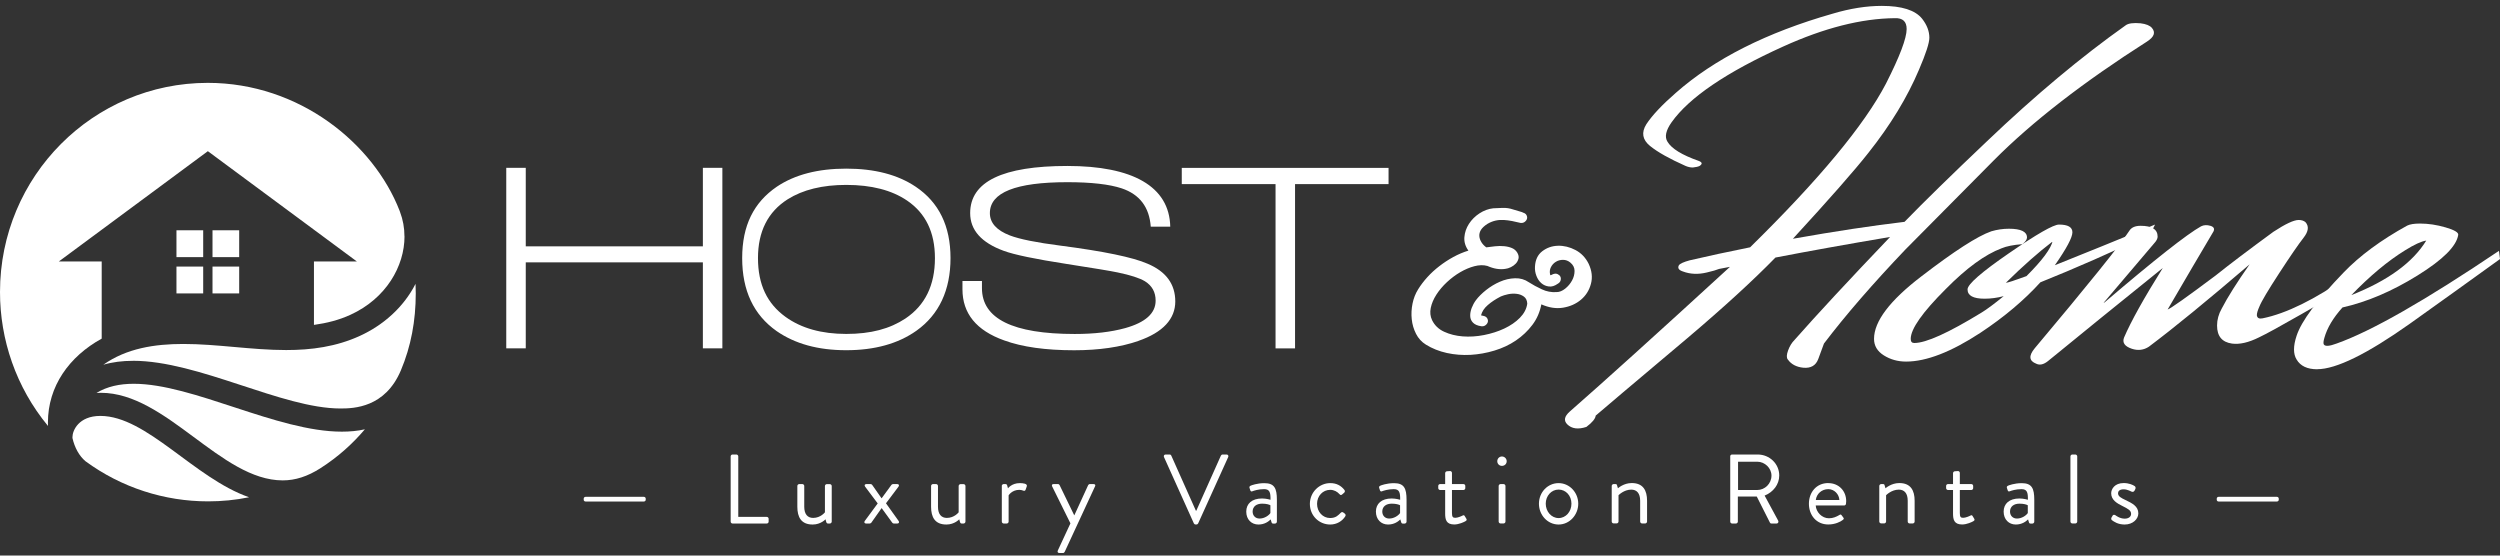 <svg width="297" height="66" viewBox="0 0 297 66" fill="none" xmlns="http://www.w3.org/2000/svg">
<rect x="0" y="0" width="297" height="66" fill="#333333" stroke="none"/>
<path d="M83.501 41.383V31.168H62.46V41.383H60.144V19.938H62.46V29.266H83.501V19.938H85.817V41.383H83.501Z" fill="white"/>
<path d="M108.862 39.297C106.68 40.838 103.899 41.605 100.533 41.605C97.168 41.605 94.438 40.844 92.256 39.329C89.533 37.407 88.171 34.522 88.171 30.661C88.171 26.799 89.539 24.06 92.281 22.183C94.413 20.75 97.161 20.033 100.533 20.033C103.905 20.033 106.654 20.75 108.785 22.183C111.547 24.041 112.921 26.863 112.921 30.661C112.921 34.459 111.566 37.376 108.862 39.297ZM107.767 23.832C105.941 22.589 103.53 21.967 100.533 21.967C97.708 21.967 95.386 22.538 93.579 23.673C91.225 25.169 90.048 27.503 90.048 30.661C90.048 33.818 91.142 36.069 93.325 37.648C95.202 38.999 97.607 39.671 100.533 39.671C103.46 39.671 105.719 39.062 107.564 37.839C109.899 36.279 111.07 33.888 111.07 30.661C111.07 27.604 109.969 25.328 107.767 23.832Z" fill="white"/>
<path d="M135.253 40.502C133.116 41.237 130.564 41.611 127.606 41.611C124.221 41.611 121.447 41.224 119.29 40.438C115.988 39.259 114.34 37.236 114.34 34.364V33.381H116.656V34.237C116.656 37.864 120.327 39.677 127.669 39.677C129.998 39.677 131.996 39.443 133.669 38.98C136.08 38.308 137.289 37.217 137.289 35.721C137.289 34.706 136.863 33.939 136.017 33.413C135.381 33.032 134.305 32.683 132.778 32.366C131.977 32.195 129.941 31.859 126.683 31.352C122.999 30.781 120.524 30.268 119.258 29.805C116.592 28.834 115.256 27.338 115.256 25.315C115.256 21.581 119.105 19.716 126.81 19.716C134.515 19.716 138.924 22.12 139.026 26.926H136.71C136.539 24.605 135.387 23.09 133.249 22.373C131.792 21.891 129.642 21.644 126.804 21.644C120.671 21.644 117.597 22.868 117.597 25.315C117.597 26.476 118.393 27.363 119.977 27.972C121.141 28.416 123.133 28.816 125.945 29.177C131.13 29.849 134.585 30.566 136.322 31.326C138.524 32.252 139.624 33.749 139.624 35.816C139.624 37.883 138.167 39.487 135.247 40.495L135.253 40.502Z" fill="white"/>
<path d="M153.851 21.872V41.389H151.535V21.872H140.394V19.945H164.96V21.872H153.851Z" fill="white"/>
<path d="M180.891 25.252C181.101 25.296 181.254 25.391 181.337 25.537C181.419 25.683 181.445 25.829 181.413 25.962C181.381 26.102 181.299 26.228 181.159 26.343C181.019 26.457 180.847 26.507 180.637 26.482C180.3 26.4 179.962 26.323 179.638 26.26C179.307 26.197 178.983 26.152 178.652 26.133C178.321 26.114 177.996 26.133 177.666 26.209C177.335 26.285 177.017 26.412 176.698 26.602C176.336 26.837 176.088 27.072 175.935 27.313C175.789 27.554 175.725 27.801 175.744 28.055C175.763 28.308 175.852 28.549 175.999 28.784C176.145 29.018 176.336 29.215 176.571 29.386C176.889 29.342 177.233 29.304 177.602 29.259C177.971 29.215 178.334 29.215 178.684 29.247C179.033 29.278 179.345 29.355 179.619 29.469C179.892 29.583 180.102 29.767 180.255 30.02C180.401 30.274 180.452 30.509 180.395 30.73C180.338 30.952 180.236 31.149 180.077 31.314C179.918 31.485 179.721 31.625 179.492 31.739C179.256 31.853 179.033 31.922 178.824 31.942C178.168 32.049 177.456 31.929 176.698 31.593C176.234 31.466 175.719 31.479 175.159 31.625C174.599 31.77 174.039 32.011 173.479 32.335C172.919 32.664 172.391 33.057 171.895 33.52C171.399 33.983 170.979 34.478 170.641 35.004C170.304 35.531 170.081 36.057 169.973 36.583C169.865 37.109 169.922 37.598 170.132 38.035C170.431 38.65 170.902 39.107 171.564 39.411C172.219 39.715 172.957 39.899 173.772 39.963C174.586 40.026 175.426 39.975 176.298 39.804C177.163 39.633 177.971 39.379 178.709 39.031C179.447 38.682 180.071 38.257 180.567 37.75C181.063 37.242 181.356 36.684 181.439 36.076C181.419 35.695 181.286 35.416 181.044 35.239C180.802 35.061 180.516 34.947 180.185 34.909C179.854 34.865 179.517 34.884 179.167 34.953C178.817 35.029 178.524 35.118 178.295 35.22C177.678 35.537 177.163 35.879 176.743 36.247C176.317 36.615 176.056 37.021 175.948 37.464L176.234 37.528C176.444 37.572 176.597 37.667 176.679 37.813C176.762 37.959 176.788 38.105 176.756 38.238C176.724 38.377 176.641 38.504 176.501 38.618C176.361 38.733 176.189 38.783 175.98 38.758C175.534 38.694 175.21 38.555 174.993 38.333C174.777 38.111 174.669 37.851 174.662 37.541C174.65 37.236 174.713 36.919 174.834 36.589C174.962 36.26 175.127 35.949 175.343 35.657C175.642 35.258 176.043 34.858 176.552 34.453C177.061 34.053 177.602 33.723 178.187 33.47C178.766 33.216 179.364 33.077 179.981 33.057C180.592 33.038 181.146 33.197 181.629 33.533C182.094 33.831 182.609 34.11 183.169 34.37C183.729 34.636 184.314 34.744 184.932 34.7C185.269 34.7 185.606 34.56 185.949 34.288C186.287 34.015 186.56 33.692 186.758 33.324C186.961 32.956 187.057 32.576 187.057 32.182C187.057 31.789 186.885 31.46 186.548 31.187C186.293 30.978 186.007 30.87 185.689 30.87C185.371 30.87 185.084 30.946 184.83 31.105C184.575 31.263 184.378 31.479 184.244 31.751C184.104 32.024 184.079 32.335 184.168 32.671C184.187 32.671 184.2 32.683 184.2 32.702C184.263 32.683 184.314 32.658 184.359 32.639C184.403 32.62 184.442 32.595 184.486 32.576C184.696 32.493 184.881 32.487 185.04 32.563C185.199 32.639 185.307 32.734 185.371 32.861C185.434 32.988 185.447 33.134 185.402 33.305C185.358 33.476 185.243 33.609 185.052 33.717C184.69 33.971 184.346 34.078 184.003 34.034C183.665 33.99 183.366 33.863 183.112 33.641C182.857 33.419 182.66 33.127 182.526 32.772C182.387 32.417 182.329 32.043 182.355 31.663C182.399 30.864 182.686 30.255 183.226 29.843C183.767 29.431 184.384 29.215 185.084 29.196C185.784 29.177 186.478 29.342 187.165 29.703C187.852 30.065 188.374 30.61 188.736 31.346C189.118 32.17 189.207 32.956 189.003 33.717C188.8 34.478 188.412 35.106 187.826 35.6C187.241 36.095 186.535 36.412 185.701 36.551C184.868 36.691 184.003 36.551 183.112 36.158C182.94 37.065 182.59 37.877 182.049 38.593C181.508 39.31 180.86 39.925 180.096 40.445C179.333 40.965 178.48 41.364 177.538 41.649C176.597 41.935 175.649 42.1 174.701 42.157C173.746 42.207 172.811 42.138 171.888 41.935C170.966 41.732 170.139 41.402 169.394 40.939C168.885 40.622 168.497 40.197 168.224 39.658C167.95 39.119 167.778 38.542 167.715 37.921C167.651 37.3 167.683 36.678 167.81 36.057C167.937 35.435 168.16 34.871 168.478 34.364C168.777 33.882 169.14 33.4 169.572 32.924C170.005 32.449 170.482 32.011 171.004 31.612C171.519 31.212 172.073 30.851 172.652 30.534C173.231 30.217 173.829 29.963 174.446 29.773C174.083 29.266 173.924 28.733 173.969 28.175C174.013 27.617 174.192 27.091 174.51 26.596C174.828 26.102 175.248 25.683 175.763 25.347C176.279 25.011 176.826 24.808 177.398 24.745C177.863 24.726 178.219 24.707 178.461 24.7C178.703 24.688 178.932 24.7 179.142 24.732C179.352 24.764 179.581 24.821 179.822 24.903C180.064 24.986 180.421 25.093 180.885 25.22L180.891 25.252Z" fill="white"/>
<path d="M255.103 4.911C247.494 9.761 241.417 14.473 236.875 19.038C230.207 25.766 226.707 29.291 226.383 29.621C222.495 33.698 219.263 37.426 216.687 40.812C216.521 41.263 216.298 41.871 216.012 42.645C215.726 43.419 215.134 43.767 214.231 43.685C213.41 43.602 212.799 43.279 212.392 42.708C212.226 42.505 212.239 42.15 212.424 41.637C212.608 41.129 212.863 40.711 213.194 40.381C215.853 37.363 219.639 33.286 224.544 28.15C219.473 29.006 214.931 29.824 210.922 30.597C208.301 33.286 204.808 36.488 200.43 40.197C193.845 45.739 190.225 48.802 189.57 49.373C189.532 49.74 189.163 50.191 188.463 50.717C187.483 51.04 186.726 50.939 186.191 50.412C185.74 49.962 185.848 49.455 186.497 48.884C190.505 45.378 196.848 39.652 205.52 31.701L204.229 31.948C203.943 32.068 203.453 32.214 202.759 32.373C201.735 32.62 200.793 32.576 199.934 32.252C199.444 32.094 199.279 31.853 199.444 31.529C199.565 31.326 199.998 31.13 200.736 30.927C202.861 30.432 205.253 29.913 207.913 29.38C216.095 21.346 221.478 14.866 224.054 9.932C225.689 6.711 226.51 4.549 226.51 3.446C226.51 2.552 226.039 2.121 225.098 2.159C221.128 2.197 216.712 3.319 211.845 5.526C205.094 8.582 200.679 11.581 198.592 14.517C197.898 15.493 197.733 16.273 198.102 16.844C198.592 17.662 199.82 18.416 201.786 19.108C202.237 19.273 202.276 19.475 201.907 19.716C201.741 19.799 201.48 19.862 201.111 19.9C200.825 19.9 200.539 19.837 200.252 19.716C198.331 18.86 196.918 18.068 196.015 17.332C195.118 16.597 194.971 15.741 195.582 14.764C196.276 13.705 197.446 12.463 199.082 11.036C203.663 6.997 209.885 3.858 217.736 1.62C219.779 1.011 221.726 0.7 223.564 0.7C225.938 0.7 227.535 1.207 228.349 2.228C228.922 2.964 229.208 3.712 229.208 4.486C229.208 5.094 228.801 6.363 227.98 8.271C226.587 11.568 224.582 14.866 221.961 18.163C220.326 20.243 217.336 23.641 212.996 28.365C218.029 27.471 222.451 26.805 226.256 26.355C228.591 23.952 231.861 20.756 236.073 16.762C241.799 11.302 247.284 6.724 252.52 3.015C252.844 2.767 253.443 2.691 254.301 2.767C254.957 2.85 255.409 3.034 255.65 3.319C256.102 3.852 255.918 4.378 255.097 4.911H255.103Z" fill="white"/>
<path d="M255.466 27.788C250.923 29.951 246.565 31.865 242.397 33.539C240.476 35.657 238.103 37.661 235.278 39.532C231.797 41.814 228.852 42.956 226.44 42.956C225.46 42.956 224.576 42.708 223.8 42.22C223.024 41.732 222.635 41.079 222.635 40.261C222.635 38.181 224.5 35.714 228.222 32.861C232.147 29.843 234.928 28.048 236.569 27.478C237.263 27.275 237.963 27.173 238.656 27.173C240.088 27.173 240.807 27.522 240.807 28.213C240.807 28.46 240.622 28.72 240.253 29.006C239.191 29.088 238.37 29.253 237.797 29.494C235.831 30.23 233.623 31.84 231.168 34.326C228.387 37.097 226.994 39.075 226.994 40.261C226.994 40.59 227.134 40.749 227.42 40.749C228.813 40.749 231.473 39.544 235.399 37.141C236.009 36.773 236.894 36.12 238.039 35.182C237.263 35.385 236.506 35.486 235.768 35.486C234.419 35.486 233.744 35.118 233.744 34.383C233.744 33.774 235.392 32.335 238.682 30.071C241.977 27.807 243.95 26.679 244.605 26.679C245.668 26.679 246.202 26.983 246.202 27.598C246.202 28.213 245.509 29.513 244.115 31.51C247.589 30.122 251.559 28.511 256.019 26.679L255.466 27.782V27.788ZM238.287 33.596C238.491 33.596 239.312 33.33 240.743 32.804C242.626 30.927 243.67 29.519 243.873 28.581C243.912 28.619 243.937 28.663 243.937 28.701L243.753 28.765C242.194 29.951 240.374 31.555 238.294 33.596H238.287Z" fill="white"/>
<path d="M257.495 36.78C257.864 36.659 259.767 35.315 263.203 32.74C264.882 31.396 267.173 29.665 270.074 27.541C271.506 26.602 272.511 26.133 273.083 26.133C273.408 26.133 273.675 26.216 273.879 26.381C274.331 26.869 274.254 27.49 273.662 28.245C273.071 28.999 272.11 30.394 270.78 32.436C269.451 34.478 268.662 35.797 268.42 36.412C268.216 36.862 268.114 37.204 268.114 37.452C268.153 37.782 268.382 37.902 268.789 37.819C271.614 37.249 275.005 35.575 278.975 32.804C279.344 32.557 279.63 32.48 279.834 32.557H279.898C279.898 32.595 279.86 32.639 279.777 32.677C279.898 32.639 279.961 32.658 279.961 32.74V32.804L279.898 32.924C279.898 33.089 279.834 33.21 279.713 33.292C278.772 34.148 276.666 35.492 273.395 37.331C270.901 38.758 269.221 39.677 268.363 40.083C267.135 40.692 266.072 40.939 265.169 40.819C263.979 40.654 263.387 39.944 263.387 38.675C263.387 37.984 263.572 37.312 263.941 36.659C264.634 35.315 265.741 33.559 267.255 31.403C262.261 35.683 258.272 38.948 255.288 41.187C254.677 41.592 253.996 41.675 253.264 41.434C252.405 41.148 252.1 40.698 252.342 40.09C253.163 38.175 254.696 35.423 256.942 31.834C251.171 36.482 247.004 39.868 244.421 41.985C244.172 42.188 243.797 42.493 243.288 42.905C242.779 43.311 242.315 43.412 241.907 43.209C241.048 42.88 240.985 42.271 241.723 41.377C248.066 33.831 251.807 29.183 252.953 27.433C253.201 27.027 253.646 26.825 254.301 26.825C255.65 26.825 256.325 27.249 256.325 28.112C256.325 28.315 256.223 28.543 256.019 28.784C254.505 30.578 252.463 32.981 249.886 36C249.924 35.962 249.969 35.936 250.007 35.936C255.981 30.838 259.805 27.826 261.485 26.888C261.809 26.723 262.178 26.704 262.592 26.825C262.999 26.945 263.12 27.173 262.961 27.497C261.485 29.982 259.665 33.083 257.502 36.792L257.495 36.78Z" fill="white"/>
<path d="M275.291 43.869C274.108 43.869 273.287 43.482 272.835 42.708C272.428 42.055 272.428 41.117 272.835 39.893C273.408 38.143 275.272 35.632 278.422 32.373C280.343 30.375 282.863 28.517 285.967 26.805C286.292 26.641 286.807 26.558 287.501 26.558C288.481 26.558 289.492 26.71 290.536 27.015C291.579 27.319 292.082 27.617 292.037 27.902C291.834 29.247 290.218 30.857 287.189 32.734C284.161 34.611 281.196 35.873 278.288 36.526C277.181 37.75 276.468 38.955 276.137 40.134C276.017 40.54 275.997 40.806 276.074 40.926C276.239 41.174 276.748 41.129 277.607 40.806C281.736 39.341 288.163 35.67 296.879 29.798L297 30.775C293.443 33.343 289.861 35.911 286.26 38.479C281.189 42.068 277.525 43.862 275.279 43.862L275.291 43.869ZM288.239 28.581C287.666 28.663 286.826 29.05 285.719 29.741C283.671 31.003 281.546 32.779 279.338 35.061C283.671 33.349 286.642 31.187 288.239 28.581Z" fill="white"/>
<path d="M69.344 59.372V59.245C69.344 59.118 69.44 59.023 69.567 59.023H76.49C76.617 59.023 76.712 59.118 76.712 59.245V59.372C76.712 59.486 76.617 59.581 76.49 59.581H69.567C69.44 59.581 69.344 59.486 69.344 59.372Z" fill="white"/>
<path d="M86.803 54.217C86.803 54.103 86.899 53.995 87.026 53.995H87.484C87.599 53.995 87.707 54.103 87.707 54.217V61.407H91.091C91.219 61.407 91.314 61.515 91.314 61.629V61.972C91.314 62.086 91.219 62.194 91.091 62.194H87.026C86.899 62.194 86.803 62.086 86.803 61.972V54.217Z" fill="white"/>
<path d="M94.724 57.73C94.724 57.616 94.833 57.508 94.947 57.508H95.323C95.437 57.508 95.545 57.616 95.545 57.73V60.203C95.545 61.09 95.946 61.528 96.601 61.528C97.492 61.528 98.001 60.862 98.001 60.862V57.736C98.001 57.622 98.109 57.514 98.224 57.514H98.586C98.701 57.514 98.809 57.622 98.809 57.736V61.972C98.809 62.086 98.701 62.194 98.586 62.194H98.364C98.237 62.194 98.186 62.111 98.154 61.997L98.071 61.693C98.071 61.693 97.517 62.314 96.544 62.314C95.183 62.314 94.724 61.439 94.724 60.196V57.73Z" fill="white"/>
<path d="M104.268 59.803L102.773 57.812C102.658 57.66 102.728 57.508 102.926 57.508H103.422C103.505 57.508 103.575 57.552 103.613 57.603L104.726 59.194H104.739L105.903 57.603C105.941 57.559 106.011 57.508 106.094 57.508H106.59C106.788 57.508 106.858 57.66 106.743 57.812L105.254 59.791L106.756 61.889C106.864 62.041 106.794 62.194 106.603 62.194H106.171C106.101 62.194 106.031 62.137 105.992 62.086L104.745 60.367H104.733L103.511 62.099C103.473 62.143 103.403 62.194 103.32 62.194H102.887C102.69 62.194 102.627 62.041 102.735 61.889L104.274 59.803H104.268Z" fill="white"/>
<path d="M110.612 57.73C110.612 57.616 110.72 57.508 110.834 57.508H111.21C111.324 57.508 111.432 57.616 111.432 57.73V60.203C111.432 61.09 111.833 61.528 112.488 61.528C113.379 61.528 113.888 60.862 113.888 60.862V57.736C113.888 57.622 113.996 57.514 114.111 57.514H114.474C114.588 57.514 114.696 57.622 114.696 57.736V61.972C114.696 62.086 114.588 62.194 114.474 62.194H114.251C114.124 62.194 114.073 62.111 114.041 61.997L113.958 61.693C113.958 61.693 113.405 62.314 112.431 62.314C111.07 62.314 110.612 61.439 110.612 60.196V57.73Z" fill="white"/>
<path d="M119.01 57.73C119.01 57.616 119.118 57.508 119.233 57.508H119.455C119.551 57.508 119.633 57.565 119.653 57.673L119.748 58.015C119.748 58.015 120.181 57.394 121.16 57.394C121.51 57.394 122.102 57.451 121.981 57.781L121.841 58.18C121.784 58.332 121.676 58.332 121.561 58.288C121.453 58.243 121.281 58.193 121.103 58.193C120.212 58.193 119.824 58.846 119.824 58.846V61.972C119.824 62.086 119.716 62.194 119.602 62.194H119.239C119.124 62.194 119.016 62.086 119.016 61.972V57.736L119.01 57.73Z" fill="white"/>
<path d="M124.991 57.768C124.921 57.616 124.991 57.508 125.169 57.508H125.684C125.78 57.508 125.85 57.565 125.881 57.635L127.618 61.217H127.631L129.273 57.635C129.311 57.565 129.387 57.508 129.47 57.508H129.915C130.093 57.508 130.176 57.622 130.093 57.774L126.486 65.561C126.448 65.63 126.371 65.7 126.289 65.7H125.856C125.678 65.7 125.589 65.573 125.665 65.409L127.167 62.175L124.984 57.761L124.991 57.768Z" fill="white"/>
<path d="M138.282 54.299C138.212 54.147 138.307 53.995 138.479 53.995H138.95C139.058 53.995 139.128 54.065 139.147 54.122L142.074 60.678H142.118L145.045 54.122C145.071 54.065 145.153 53.995 145.242 53.995H145.713C145.891 53.995 145.98 54.147 145.91 54.299L142.341 62.181C142.303 62.251 142.233 62.308 142.144 62.308H142.029C141.947 62.308 141.864 62.251 141.832 62.181L138.282 54.299Z" fill="white"/>
<path d="M149.938 59.22C150.441 59.22 150.937 59.372 150.937 59.372C150.95 58.503 150.841 58.11 150.173 58.11C149.505 58.11 148.977 58.288 148.761 58.37C148.646 58.415 148.576 58.358 148.538 58.256L148.443 57.964C148.398 57.825 148.468 57.755 148.57 57.704C148.64 57.666 149.321 57.4 150.205 57.4C151.401 57.4 151.694 58.009 151.694 59.378V61.978C151.694 62.092 151.586 62.2 151.471 62.2H151.249C151.121 62.2 151.083 62.13 151.051 62.023L150.956 61.706C150.708 61.953 150.231 62.314 149.499 62.314C148.678 62.314 148.055 61.718 148.055 60.78C148.055 59.841 148.723 59.22 149.932 59.22H149.938ZM149.633 61.604C150.218 61.604 150.727 61.243 150.924 60.951V60.025C150.784 59.943 150.453 59.835 149.938 59.835C149.283 59.835 148.812 60.165 148.812 60.773C148.812 61.243 149.13 61.604 149.633 61.604Z" fill="white"/>
<path d="M158.044 57.394C158.75 57.394 159.303 57.673 159.723 58.212C159.806 58.319 159.781 58.459 159.679 58.541L159.456 58.732C159.278 58.897 159.221 58.776 159.113 58.687C158.877 58.421 158.489 58.193 158.031 58.193C157.153 58.193 156.466 58.916 156.466 59.854C156.466 60.792 157.134 61.541 158.018 61.541C158.724 61.541 158.992 61.192 159.265 60.932C159.405 60.792 159.488 60.818 159.615 60.907L159.742 61.002C159.857 61.084 159.895 61.211 159.825 61.331C159.475 61.896 158.826 62.314 158.025 62.314C156.72 62.314 155.613 61.274 155.613 59.867C155.613 58.459 156.752 57.394 158.031 57.394H158.044Z" fill="white"/>
<path d="M165.341 59.22C165.844 59.22 166.34 59.372 166.34 59.372C166.353 58.503 166.245 58.11 165.577 58.11C164.909 58.11 164.381 58.288 164.164 58.37C164.05 58.415 163.98 58.358 163.942 58.256L163.846 57.964C163.802 57.825 163.872 57.755 163.974 57.704C164.044 57.666 164.724 57.4 165.609 57.4C166.805 57.4 167.098 58.009 167.098 59.378V61.978C167.098 62.092 166.989 62.2 166.875 62.2H166.652C166.525 62.2 166.487 62.13 166.455 62.023L166.359 61.706C166.111 61.953 165.634 62.314 164.902 62.314C164.082 62.314 163.458 61.718 163.458 60.78C163.458 59.841 164.126 59.22 165.335 59.22H165.341ZM165.036 61.604C165.621 61.604 166.13 61.243 166.328 60.951V60.025C166.188 59.943 165.857 59.835 165.341 59.835C164.686 59.835 164.215 60.165 164.215 60.773C164.215 61.243 164.533 61.604 165.036 61.604Z" fill="white"/>
<path d="M171.685 58.212H171.087C170.96 58.212 170.864 58.104 170.864 57.99V57.73C170.864 57.603 170.96 57.508 171.087 57.508H171.685V56.208C171.685 56.094 171.793 55.986 171.908 55.986L172.283 55.961C172.397 55.961 172.493 56.069 172.493 56.183V57.508H173.854C173.982 57.508 174.077 57.603 174.077 57.73V57.99C174.077 58.104 173.982 58.212 173.854 58.212H172.493V60.951C172.493 61.42 172.614 61.515 172.881 61.515C173.174 61.515 173.587 61.338 173.74 61.255C173.918 61.16 173.963 61.23 174.02 61.325L174.198 61.617C174.281 61.756 174.243 61.826 174.115 61.908C173.95 62.016 173.314 62.308 172.766 62.308C171.825 62.308 171.685 61.743 171.685 61.021V58.212Z" fill="white"/>
<path d="M177.876 54.794C177.876 54.477 178.124 54.23 178.429 54.23C178.734 54.23 178.995 54.477 178.995 54.794C178.995 55.111 178.747 55.346 178.429 55.346C178.111 55.346 177.876 55.098 177.876 54.794ZM178.041 57.73C178.041 57.616 178.149 57.508 178.264 57.508H178.626C178.741 57.508 178.849 57.616 178.849 57.73V61.965C178.849 62.08 178.741 62.187 178.626 62.187H178.264C178.143 62.187 178.041 62.08 178.041 61.965V57.73Z" fill="white"/>
<path d="M185.161 57.394C186.465 57.394 187.496 58.516 187.496 59.841C187.496 61.166 186.465 62.314 185.161 62.314C183.856 62.314 182.826 61.192 182.826 59.841C182.826 58.491 183.856 57.394 185.161 57.394ZM185.161 61.547C186.019 61.547 186.688 60.786 186.688 59.835C186.688 58.884 186.019 58.161 185.161 58.161C184.302 58.161 183.634 58.909 183.634 59.835C183.634 60.761 184.302 61.547 185.161 61.547Z" fill="white"/>
<path d="M191.472 57.73C191.472 57.616 191.58 57.508 191.695 57.508H191.917C192.026 57.508 192.083 57.552 192.102 57.647L192.21 58.009C192.21 58.009 192.878 57.387 193.852 57.387C195.213 57.387 195.671 58.275 195.671 59.492V61.965C195.671 62.08 195.563 62.187 195.449 62.187H195.073C194.959 62.187 194.851 62.08 194.851 61.965V59.492C194.851 58.605 194.45 58.167 193.794 58.167C192.916 58.167 192.28 58.833 192.28 58.833V61.959C192.28 62.073 192.172 62.181 192.057 62.181H191.695C191.574 62.181 191.472 62.073 191.472 61.959V57.723V57.73Z" fill="white"/>
<path d="M205.546 54.217C205.546 54.103 205.641 53.995 205.769 53.995H208.81C210.222 53.995 211.374 55.098 211.374 56.487C211.374 57.565 210.655 58.465 209.637 58.877L211.247 61.851C211.329 62.004 211.247 62.194 211.049 62.194H210.451C210.343 62.194 210.286 62.137 210.267 62.086L208.702 58.985H206.456V61.972C206.456 62.086 206.348 62.194 206.233 62.194H205.775C205.648 62.194 205.552 62.086 205.552 61.972V54.223L205.546 54.217ZM208.759 58.212C209.662 58.212 210.451 57.463 210.451 56.5C210.451 55.612 209.662 54.851 208.759 54.851H206.481V58.212H208.759Z" fill="white"/>
<path d="M217.202 57.394C218.436 57.394 219.327 58.307 219.327 59.537C219.327 59.619 219.314 59.772 219.302 59.854C219.289 59.968 219.193 60.05 219.092 60.05H215.707C215.751 60.837 216.445 61.572 217.278 61.572C217.775 61.572 218.169 61.382 218.443 61.224C218.608 61.128 218.678 61.071 218.773 61.198C218.843 61.293 218.901 61.376 218.971 61.465C219.053 61.572 219.098 61.642 218.926 61.769C218.646 61.991 218.01 62.308 217.202 62.308C215.783 62.308 214.899 61.198 214.899 59.848C214.899 58.497 215.777 57.387 217.202 57.387V57.394ZM218.519 59.397C218.481 58.719 217.921 58.11 217.202 58.11C216.413 58.11 215.802 58.675 215.719 59.397H218.519Z" fill="white"/>
<path d="M223.259 57.73C223.259 57.616 223.367 57.508 223.482 57.508H223.704C223.813 57.508 223.87 57.552 223.889 57.647L223.997 58.009C223.997 58.009 224.665 57.387 225.639 57.387C227 57.387 227.458 58.275 227.458 59.492V61.965C227.458 62.08 227.35 62.187 227.236 62.187H226.86C226.739 62.187 226.637 62.08 226.637 61.965V59.492C226.637 58.605 226.237 58.167 225.581 58.167C224.703 58.167 224.067 58.833 224.067 58.833V61.959C224.067 62.073 223.959 62.181 223.844 62.181H223.482C223.367 62.181 223.259 62.073 223.259 61.959V57.723V57.73Z" fill="white"/>
<path d="M232.02 58.212H231.422C231.295 58.212 231.199 58.104 231.199 57.99V57.73C231.199 57.603 231.295 57.508 231.422 57.508H232.02V56.208C232.02 56.094 232.128 55.986 232.243 55.986L232.618 55.961C232.733 55.961 232.828 56.069 232.828 56.183V57.508H234.19C234.317 57.508 234.412 57.603 234.412 57.73V57.99C234.412 58.104 234.317 58.212 234.19 58.212H232.828V60.951C232.828 61.42 232.943 61.515 233.216 61.515C233.509 61.515 233.923 61.338 234.075 61.255C234.253 61.16 234.298 61.23 234.355 61.325L234.533 61.617C234.616 61.756 234.578 61.826 234.451 61.908C234.285 62.016 233.655 62.308 233.102 62.308C232.16 62.308 232.02 61.743 232.02 61.021V58.212Z" fill="white"/>
<path d="M239.916 59.22C240.419 59.22 240.915 59.372 240.915 59.372C240.928 58.503 240.819 58.11 240.151 58.11C239.483 58.11 238.955 58.288 238.739 58.37C238.624 58.415 238.554 58.358 238.516 58.256L238.421 57.964C238.376 57.825 238.446 57.755 238.548 57.704C238.618 57.666 239.299 57.4 240.183 57.4C241.379 57.4 241.672 58.009 241.672 59.378V61.978C241.672 62.092 241.564 62.2 241.449 62.2H241.227C241.099 62.2 241.061 62.13 241.029 62.023L240.934 61.706C240.686 61.953 240.209 62.314 239.477 62.314C238.656 62.314 238.033 61.718 238.033 60.78C238.033 59.841 238.701 59.22 239.91 59.22H239.916ZM239.611 61.604C240.196 61.604 240.705 61.243 240.902 60.951V60.025C240.762 59.943 240.431 59.835 239.916 59.835C239.261 59.835 238.79 60.165 238.79 60.773C238.79 61.243 239.108 61.604 239.611 61.604Z" fill="white"/>
<path d="M245.967 54.217C245.967 54.103 246.075 53.995 246.189 53.995H246.552C246.667 53.995 246.775 54.103 246.775 54.217V61.965C246.775 62.08 246.667 62.187 246.552 62.187H246.189C246.075 62.187 245.967 62.08 245.967 61.965V54.217Z" fill="white"/>
<path d="M250.821 61.534C250.866 61.465 250.948 61.3 250.987 61.243C251.044 61.148 251.178 61.128 251.305 61.205C251.305 61.205 251.807 61.617 252.412 61.617C252.895 61.617 253.175 61.369 253.175 61.052C253.175 60.64 252.825 60.456 252.145 60.114C251.521 59.81 250.809 59.397 250.809 58.605C250.809 58.11 251.209 57.387 252.297 57.387C252.908 57.387 253.379 57.597 253.602 57.749C253.71 57.819 253.742 57.983 253.672 58.11L253.576 58.3C253.506 58.427 253.341 58.465 253.233 58.408C253.233 58.408 252.73 58.129 252.291 58.129C251.763 58.129 251.623 58.395 251.623 58.599C251.623 58.985 252.011 59.163 252.495 59.397C253.303 59.784 254.034 60.146 254.034 60.989C254.034 61.667 253.379 62.314 252.412 62.314C251.623 62.314 251.146 61.984 250.885 61.788C250.828 61.743 250.789 61.623 250.828 61.541L250.821 61.534Z" fill="white"/>
<path d="M263.349 59.372V59.245C263.349 59.118 263.444 59.023 263.572 59.023H270.494C270.621 59.023 270.717 59.118 270.717 59.245V59.372C270.717 59.486 270.621 59.581 270.494 59.581H263.572C263.444 59.581 263.349 59.486 263.349 59.372Z" fill="white"/>
<path d="M24.139 31.669H20.964V34.858H24.139V31.669Z" fill="white"/>
<path d="M24.139 27.357H20.964V30.547H24.139V27.357Z" fill="white"/>
<path d="M28.415 27.357H25.246V30.547H28.415V27.357Z" fill="white"/>
<path d="M28.415 31.669H25.246V34.858H28.415V31.669Z" fill="white"/>
<path d="M15.785 42.861C23.598 42.861 33.498 48.529 40.453 48.529C42.043 48.529 45.759 48.421 47.623 44.002C48.826 41.155 49.392 38.092 49.392 34.858C49.392 34.484 49.386 34.104 49.366 33.723C47.941 36.513 45.542 38.618 42.775 39.893C39.931 41.199 36.972 41.586 34.001 41.586C29.897 41.586 25.806 40.863 21.772 40.863C18.362 40.863 15.028 41.383 12.273 43.33C13.38 43.006 14.551 42.867 15.779 42.867L15.785 42.861Z" fill="white"/>
<path d="M48.056 28.08C48.056 31.631 45.861 35.461 41.649 37.388C40.268 38.029 38.817 38.384 37.297 38.599V31.06H42.393L24.693 17.96L6.992 31.06H12.082V40.229C8.214 42.353 5.694 45.891 5.694 50.191C5.694 50.33 5.694 50.463 5.701 50.603C1.896 45.999 0 40.343 0 34.694C0 20.909 11.096 9.844 24.686 9.844C35.585 9.844 44.385 17.072 47.477 25.049C47.502 25.112 47.515 25.157 47.521 25.176C47.871 26.095 48.049 27.072 48.049 28.08H48.056Z" fill="white"/>
<path d="M33.587 57.07C35.083 57.07 36.527 56.607 38.067 55.625C40.204 54.255 41.91 52.695 43.347 51.002C42.476 51.199 41.56 51.281 40.612 51.281C32.9 51.281 22.943 45.593 15.887 45.593C14.226 45.593 12.725 45.91 11.459 46.684C11.637 46.671 11.809 46.665 11.987 46.665C19.762 46.665 26.233 57.07 33.587 57.07Z" fill="white"/>
<path d="M24.718 59.562C26.347 59.562 27.976 59.404 29.592 59.074C23.083 56.81 17.427 49.411 11.923 49.411C9.346 49.411 8.608 51.148 8.608 51.928C8.608 51.966 8.608 52.004 8.608 52.042C8.869 53.177 9.397 54.154 10.155 54.794C14.43 57.933 19.546 59.562 24.718 59.562Z" fill="white"/>
</svg>
